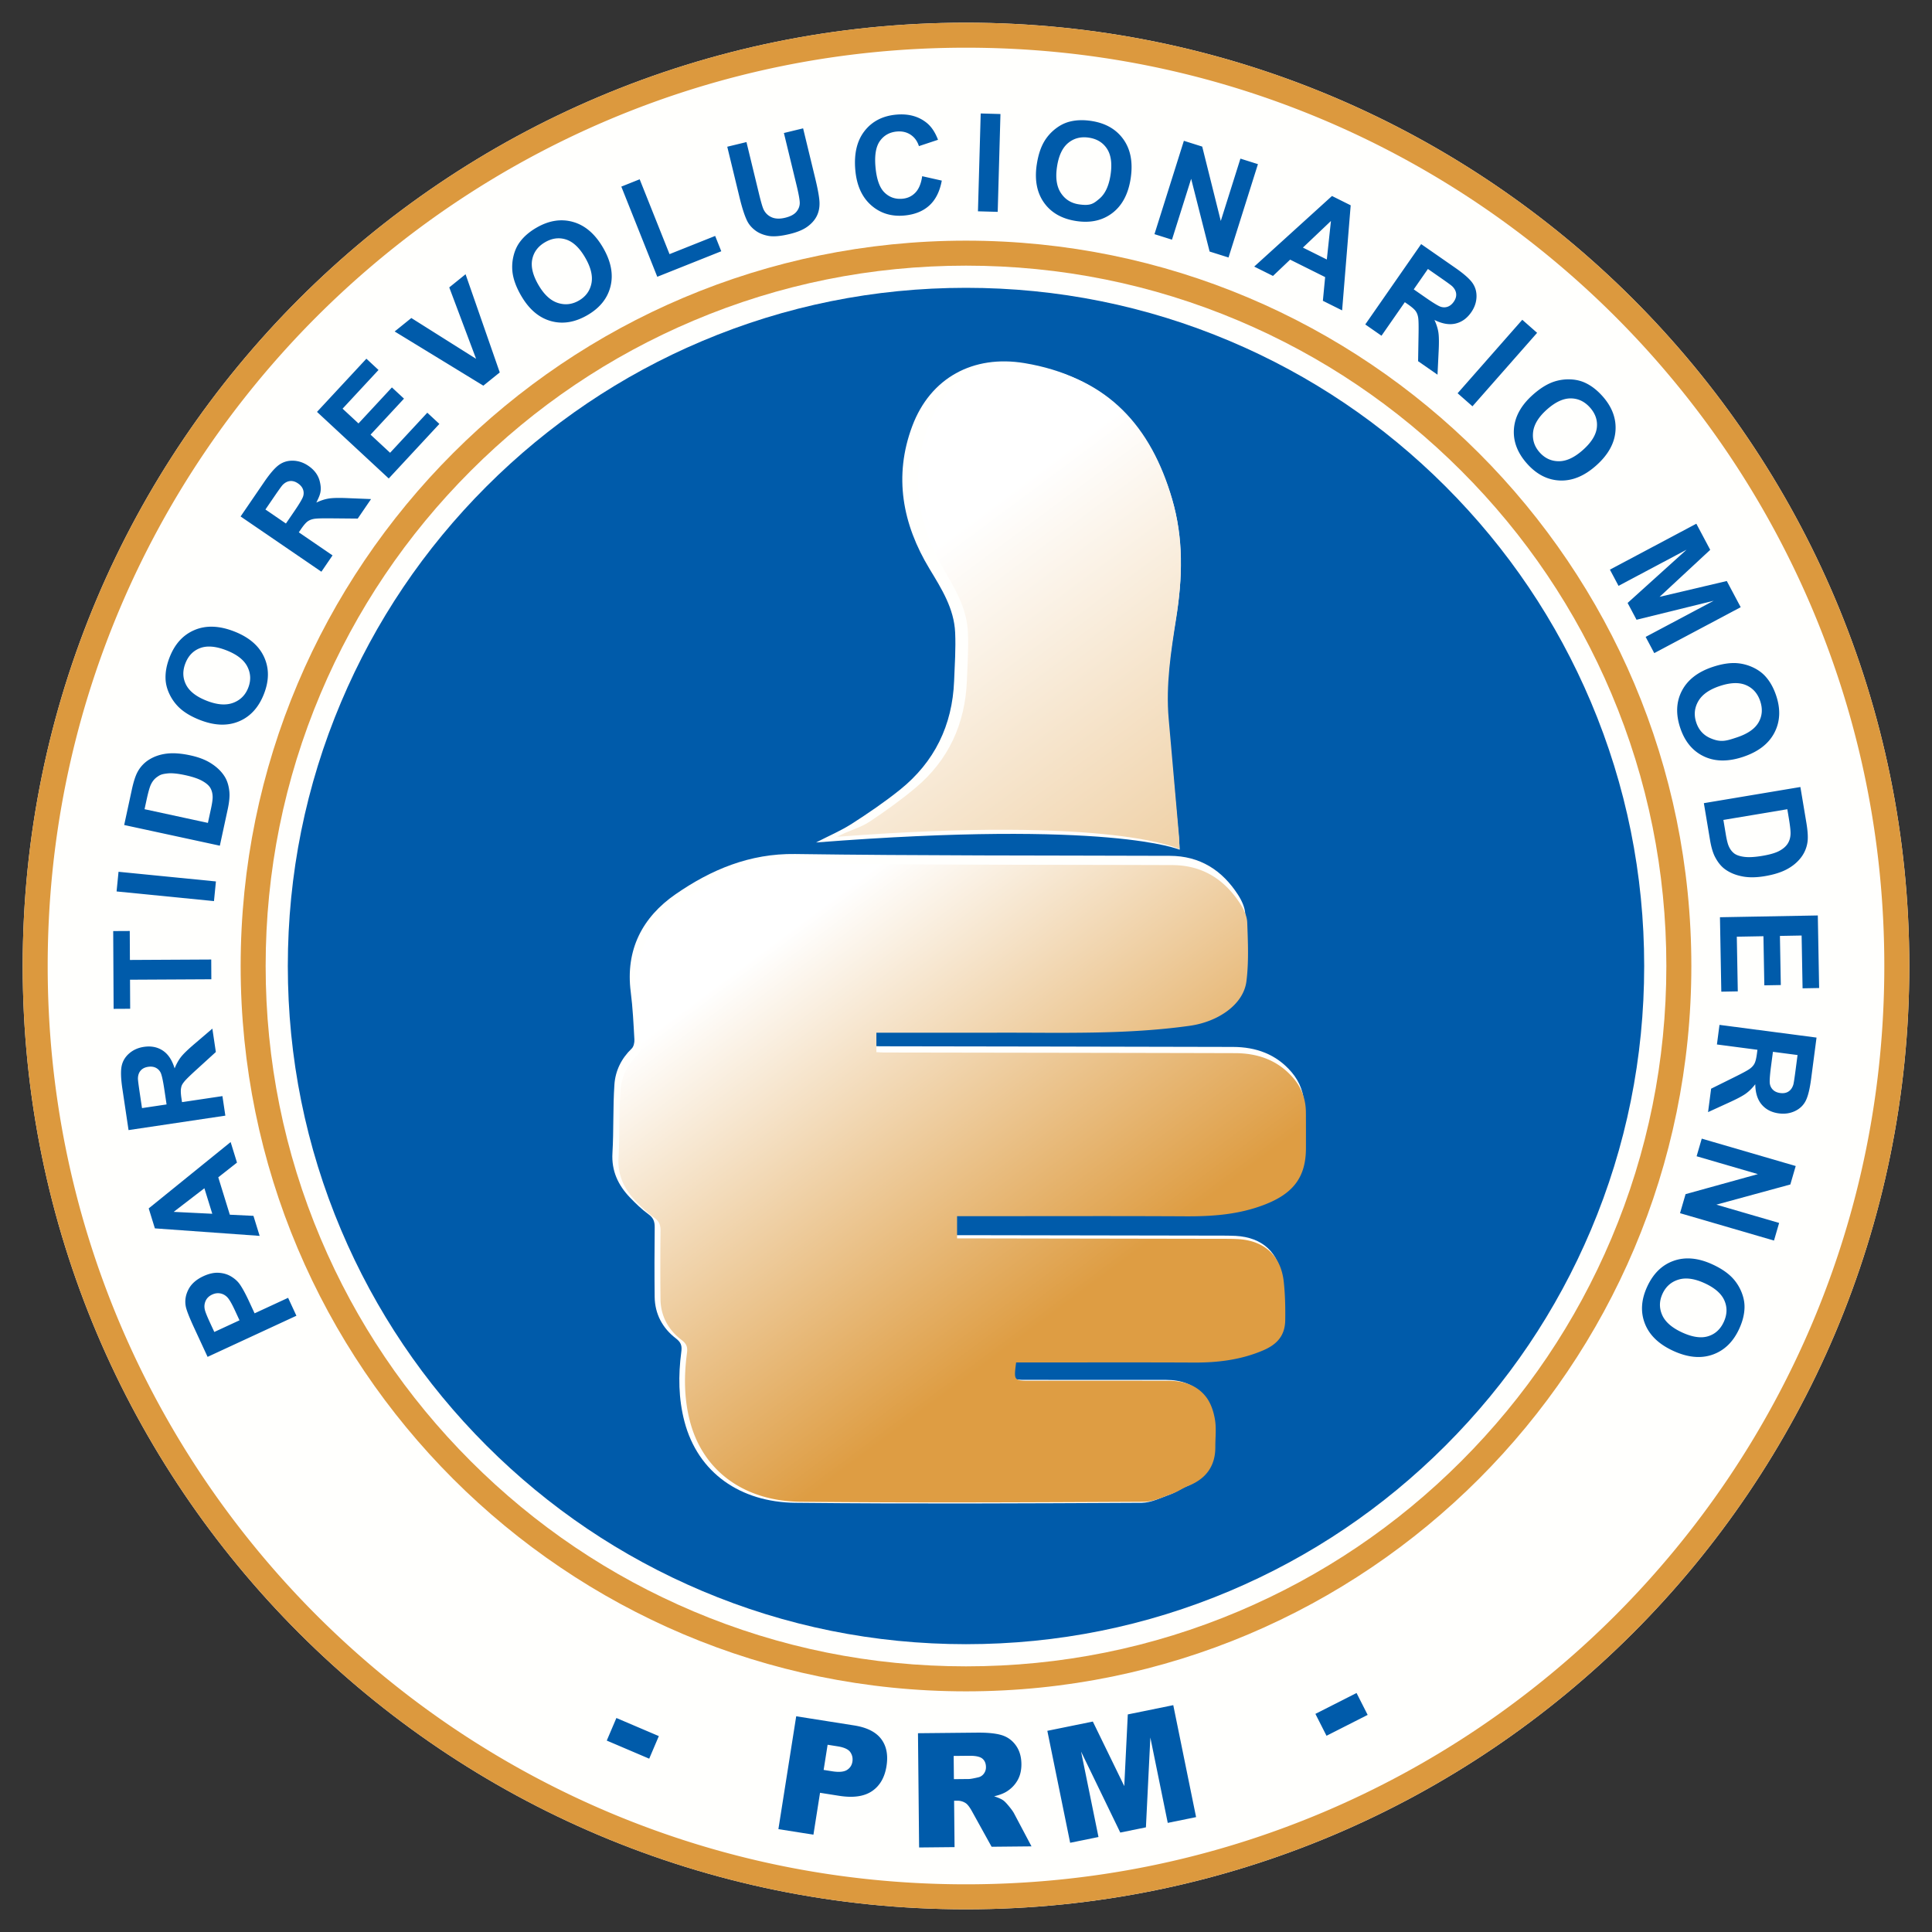 <?xml version="1.0" encoding="UTF-8"?>
<svg xmlns="http://www.w3.org/2000/svg" viewBox="0 0 500 500" xml:space="preserve">
  <rect x="0" y="0" width="500" height="500" fill="#333333" stroke="none"/>
  <path style="fill:#fffffd" d="M250 5.874C115.173 5.874 5.874 115.173 5.874 250S115.173 494.126 250 494.126 494.126 384.827 494.126 250 384.827 5.874 250 5.874"></path>
  <path style="fill:#005baa" d="M250 425.514c-23.697 0-46.682-4.64-68.316-13.79-20.9-8.84-39.67-21.496-55.791-37.617s-28.777-34.891-37.617-55.79c-9.15-21.635-13.79-44.62-13.79-68.317s4.64-46.682 13.79-68.316c8.84-20.9 21.496-39.67 37.617-55.791s34.891-28.777 55.79-37.617c21.635-9.15 44.62-13.79 68.317-13.79s46.682 4.64 68.316 13.79c20.9 8.84 39.67 21.496 55.791 37.617s28.777 34.891 37.617 55.79c9.15 21.636 13.79 44.62 13.79 68.317s-4.64 46.682-13.79 68.316c-8.84 20.9-21.496 39.67-37.617 55.791s-34.891 28.777-55.79 37.617c-21.635 9.15-44.62 13.79-68.317 13.79"></path>
  <path style="fill:#fffffd" d="M262.07 352.292c-.621 4.811-.621 4.806 3.74 4.806 11.976 0 23.95-.002 35.926.01 3.932.004 7.52 1.157 9.896 4.358 1.214 1.637 1.912 3.85 2.244 5.899.377 2.334.075 4.776.086 7.17.022 4.906-2.36 8.328-6.976 10.177-1.43.573-2.713 1.527-4.157 2.043-2.425.867-4.922 2.16-7.394 2.172-29.863.146-59.728.306-89.587-.005-14.242-.149-25.21-7.758-28.703-20.997-1.567-5.943-1.63-11.983-.828-18.035.2-1.518.017-2.433-1.38-3.501-3.468-2.653-5.46-6.318-5.512-10.787-.07-5.987-.052-11.975.012-17.962.015-1.46-.325-2.457-1.592-3.378-1.742-1.265-3.32-2.793-4.816-4.353-3.066-3.2-4.802-6.877-4.53-11.518.346-5.892.11-11.82.51-17.706.24-3.552 1.79-6.744 4.466-9.312.52-.499.75-1.562.706-2.341-.232-4.108-.421-8.231-.946-12.307-1.405-10.905 2.994-19.351 11.62-25.316 9.181-6.349 19.165-10.556 30.898-10.394 32.328.45 64.663.356 96.995.469 7.808.027 13.552 3.72 17.666 10.106.947 1.47 1.797 3.296 1.859 4.988.189 5.144.425 10.36-.206 15.443-.772 6.217-7.487 10.693-14.745 11.723-16.732 2.373-33.532 1.767-50.325 1.818-9.58.029-19.16.004-28.74.004h-2.587v5.113c.735.035 1.388.093 2.04.094 30.461.055 60.923.086 91.384.17 5.935.016 11.164 1.847 15.153 6.513 2.243 2.623 3.284 5.663 3.31 9.075.022 3.143.014 6.287.01 9.43-.012 7.812-3.532 12.01-10.829 14.844-6.755 2.624-13.592 3.087-20.664 3.049-19.01-.102-38.02-.031-57.03-.029h-2.354v5.833c.967 0 1.772-.002 2.577 0q33.117.054 66.235.115c1.422.002 2.846-.007 4.265.069 6.947.37 11.283 4.328 12.026 11.251.357 3.338.429 6.723.38 10.083-.06 4.033-2.1 6.369-5.788 7.952-5.766 2.475-11.757 3.218-17.959 3.187-14.594-.072-29.189-.023-43.784-.023zm43.232-132.382c-.057-.91-.087-1.703-.16-2.492-.95-10.352-1.913-20.703-2.861-31.055-.814-8.891.631-17.623 2.063-26.327 1.72-10.458 2.025-20.75-1.078-31.084-5.8-19.312-17.824-31.612-38.14-34.98-13.254-2.196-24.341 3.779-29.041 16.318-4.855 12.953-2.536 25.352 4.484 36.95 3.124 5.16 6.343 10.253 6.621 16.452.188 4.168-.101 8.361-.267 12.54-.454 11.493-5.075 20.99-14.052 28.183-3.956 3.17-8.17 6.045-12.44 8.783-2.814 1.805-5.938 3.127-9.255 4.836 76.144-5.942 94.126 1.875 94.126 1.875"></path>
  <linearGradient id="a" gradientUnits="userSpaceOnUse" x1="135.905" y1="149.827" x2="300.722" y2="370.958">
    <stop offset=".413" style="stop-color:#fff"></stop>
    <stop offset=".849" style="stop-color:#de9d43"></stop>
  </linearGradient>
  <path style="fill:url(#a)" d="M262.973 352.606c-.617 4.734-.617 4.73 3.716 4.73 11.897 0 23.794-.003 35.691.009 3.907.004 7.472 1.139 9.831 4.288 1.207 1.611 1.9 3.788 2.23 5.805.374 2.297.075 4.7.086 7.056.022 4.828-2.345 8.194-6.93 10.015-1.421.563-2.696 1.502-4.13 2.01-2.41.853-4.891 2.125-7.347 2.137-29.668.144-59.338.301-89.003-.005-14.149-.146-25.046-7.634-28.515-20.662-1.558-5.848-1.62-11.791-.824-17.747.2-1.494.018-2.394-1.37-3.445-3.446-2.61-5.424-6.217-5.476-10.615a783 783 0 0 1 .011-17.675c.015-1.436-.322-2.418-1.581-3.324-1.73-1.245-3.298-2.748-4.784-4.284-3.047-3.148-4.772-6.767-4.501-11.334.343-5.798.11-11.63.506-17.423.24-3.496 1.778-6.636 4.437-9.164.516-.49.746-1.536.702-2.304-.23-4.042-.419-8.099-.94-12.11-1.396-10.73 2.974-19.042 11.544-24.912 9.121-6.247 19.04-10.388 30.697-10.227 32.117.442 64.241.35 96.362.46 7.758.027 13.464 3.662 17.551 9.946.941 1.446 1.786 3.243 1.847 4.908.188 5.062.423 10.195-.204 15.196-.768 6.118-7.438 10.522-14.65 11.536-16.622 2.336-33.313 1.74-49.996 1.79-9.518.028-19.035.004-28.553.003h-2.57v5.031c.73.035 1.379.092 2.027.093 30.263.054 60.525.085 90.788.167 5.897.016 11.091 1.818 15.054 6.41 2.228 2.581 3.263 5.572 3.288 8.93.023 3.093.015 6.186.01 9.28-.011 7.686-3.509 11.817-10.758 14.606-6.711 2.582-13.503 3.038-20.529 3-18.885-.1-37.772-.03-56.659-.028h-2.338v5.74c.96 0 1.76-.002 2.56 0q32.902.053 65.803.113c1.413.002 2.828-.007 4.237.068 6.902.363 11.21 4.259 11.948 11.071.355 3.285.426 6.616.377 9.922-.06 3.969-2.086 6.267-5.75 7.825-5.728 2.436-11.68 3.167-17.841 3.137-14.5-.071-29-.023-43.499-.023z"></path>
  <linearGradient id="b" gradientUnits="userSpaceOnUse" x1="205.864" y1="96.921" x2="369.262" y2="316.148">
    <stop offset=".21" style="stop-color:#fff"></stop>
    <stop offset="1" style="stop-color:#de9d43"></stop>
  </linearGradient>
  <path style="fill:url(#b)" d="M305.249 219.766c-.054-.9-.03-2.298-.098-3.078-.897-10.227-1.806-20.453-2.7-30.68-.767-8.784.596-17.41 1.946-26.01 1.623-10.331 1.91-20.499-1.017-30.709-5.47-19.08-16.81-31.23-35.972-34.557-12.5-2.17-22.957 3.732-27.39 16.12-4.58 12.797-2.392 25.047 4.23 36.505 2.945 5.098 5.981 10.13 6.244 16.253.177 4.118-.096 8.26-.252 12.389-.428 11.355-4.787 20.737-13.254 27.843-3.73 3.132-7.704 5.973-11.731 8.678-2.655 1.783-5.492 2.354-8.62 4.043 71.613-5.503 88.614 3.203 88.614 3.203"></path>
  <path style="fill:#005baa" d="m76.71 340.514-22.986 10.642-3.449-7.448q-1.96-4.233-2.21-5.679-.397-2.215.719-4.35 1.115-2.134 3.859-3.405 2.117-.98 3.915-.88 1.798.102 3.17.904 1.37.803 2.203 1.902 1.099 1.51 2.558 4.661l1.401 3.026 8.671-4.014zm-21.247 4.2 6.523-3.02-1.176-2.54q-1.27-2.743-2.06-3.501-.788-.758-1.8-.928-1.01-.17-2.03.302-1.254.58-1.729 1.695-.474 1.115-.155 2.338.228.904 1.39 3.413zm4.225-49.151 1.644 5.315-4.844 3.812 2.99 9.674 6.115.298 1.603 5.183-27.114-1.943-1.597-5.167zm-6.793 11.957-7.948 6.11 9.99.492zm5.425-18.792-25.052 3.74-1.59-10.647q-.598-4.016-.195-5.937.403-1.92 1.966-3.272t3.784-1.683q2.82-.42 4.904.963t3.056 4.61q.711-1.783 1.697-3.022.986-1.24 3.638-3.487l4.43-3.788.903 6.05-4.905 4.47q-2.632 2.385-3.285 3.215c-.653.83-.707 1.113-.816 1.677q-.161.845.098 2.589l.154 1.024 10.458-1.56zm-15.212-2.9-.559-3.743q-.543-3.64-.986-4.5a2.75 2.75 0 0 0-1.271-1.26q-.828-.401-1.956-.232-1.264.188-1.942.98-.676.79-.698 2.052.006.628.466 3.703l.589 3.948zm11.586-32.391-21.045.113.04 7.516-4.285.023-.107-20.129 4.284-.023.04 7.499 21.045-.113zm.683-20.233-25.206-2.499.504-5.089 25.206 2.499zm-23.239-19.693 1.976-9.136q.669-3.09 1.492-4.61a8.5 8.5 0 0 1 3.087-3.239q1.974-1.2 4.522-1.497t6.027.455q3.057.66 5.105 1.9 2.5 1.512 3.8 3.597.986 1.575 1.217 3.94.166 1.768-.434 4.537l-2.034 9.407zm5.27-4.093 16.398 3.546.807-3.732q.453-2.093.417-3.074-.04-1.282-.593-2.241t-2.107-1.826-4.425-1.487q-2.871-.621-4.517-.446c-1.646.175-2 .416-2.705.9q-1.058.725-1.666 2.061-.462.997-1.124 4.053zm14.393-23.066q-3.608-1.401-5.636-3.431a11.9 11.9 0 0 1-2.384-3.456q-.892-1.95-.94-3.878-.078-2.57 1.043-5.452 2.026-5.219 6.48-7.093 4.455-1.876 10.22.364 5.718 2.22 7.74 6.583t0 9.565q-2.044 5.267-6.465 7.127t-10.058-.329m1.747-4.975q4.01 1.559 6.8.51t3.896-3.9q1.108-2.85-.236-5.476t-5.45-4.22q-4.06-1.576-6.748-.573t-3.833 3.951q-1.144 2.947.176 5.537t5.395 4.171m29.626-33.418L62.266 133.66l6.077-8.885q2.291-3.352 3.894-4.485 1.602-1.134 3.667-1.061t3.919 1.34q2.353 1.61 2.94 4.041c.587 2.431.092 3.44-.896 5.458q1.735-.823 3.3-1.06 1.564-.24 5.038-.083l5.824.237-3.452 5.049-6.637-.06q-3.55-.042-4.595.123t-1.738.675q-.695.51-1.689 1.964l-.585.856 8.729 5.969zm-9.178-12.473 2.136-3.123q2.077-3.037 2.337-3.97a2.75 2.75 0 0 0-.074-1.788q-.335-.857-1.276-1.5-1.055-.722-2.09-.603-1.034.12-1.907 1.03-.423.465-2.179 3.031l-2.253 3.295zm26.609-11.656L82.04 106.597l12.778-13.764 3.14 2.915-9.298 10.017 4.116 3.82 8.651-9.32 3.128 2.903-8.651 9.32 5.053 4.69 9.627-10.37 3.128 2.903zm24.483-24.018-22.952-14.027 4.316-3.483 16.761 10.564-6.945-18.485 4.222-3.407 8.847 25.41zm9.795-23.263q-1.944-3.346-2.263-6.199-.225-2.106.295-4.188.52-2.08 1.685-3.616 1.544-2.055 4.218-3.61 4.84-2.812 9.49-1.497t7.759 6.662q3.081 5.304 1.938 9.975-1.142 4.67-5.969 7.474-4.884 2.838-9.5 1.533t-7.653-6.534m4.47-2.797q2.161 3.72 4.995 4.642t5.478-.615q2.643-1.537 3.233-4.426.588-2.89-1.625-6.7-2.187-3.764-4.914-4.658t-5.461.695-3.318 4.435q-.584 2.848 1.612 6.627m30.748-2.122-9.306-23.336 4.75-1.895 7.726 19.371 11.812-4.71 1.58 3.964zm18.111-33.656 4.971-1.205 3.23 13.333q.769 3.174 1.182 4.07.685 1.434 2.107 2.058t3.505.12q2.115-.513 2.981-1.638t.779-2.438q-.088-1.311-.795-4.234l-3.3-13.619 4.97-1.204 3.133 12.93q1.074 4.434 1.115 6.361.04 1.929-.738 3.45-.777 1.523-2.41 2.709-1.632 1.186-4.555 1.894-3.526.854-5.545.482-2.019-.374-3.393-1.418-1.373-1.046-2.055-2.39-1-2-2-6.13zm50.444 7.625 5.076 1.142q-.781 4.23-3.252 6.462-2.47 2.233-6.533 2.581-5.026.432-8.558-2.725t-4.043-9.112q-.54-6.3 2.413-10.066 2.955-3.765 8.257-4.221 4.63-.398 7.757 2.091 1.86 1.47 2.982 4.426l-4.94 1.639q-.616-1.925-2.134-2.939-1.519-1.014-3.55-.84-2.805.241-4.38 2.406t-1.187 6.674q.411 4.785 2.307 6.67 1.896 1.883 4.65 1.646 2.032-.174 3.384-1.591 1.353-1.417 1.751-4.243m14.436 9.084.71-25.32 5.112.144-.71 25.32zm15.217-12.078q.567-3.829 2.097-6.257a11.9 11.9 0 0 1 2.842-3.09q1.704-1.302 3.573-1.776 2.489-.645 5.548-.191 5.538.82 8.353 4.748t1.909 10.047q-.9 6.067-4.706 9.006t-9.327 2.12q-5.589-.828-8.382-4.727-2.793-3.898-1.907-9.88m5.238.601q-.63 4.256 1.01 6.743 1.64 2.489 4.665 2.936c3.025.447 3.78-.182 5.288-1.443q2.262-1.892 2.909-6.25.638-4.307-.937-6.707t-4.702-2.862-5.36 1.397q-2.232 1.862-2.873 6.186M298.775 60.6l7.612-24.159 4.746 1.496 4.805 19.248 5.083-16.133 4.532 1.428-7.612 24.159-4.895-1.542-4.775-18.823-4.964 15.754zm48.563 19.728-4.98-2.481.586-6.136-9.061-4.516-4.438 4.217-4.856-2.42 20.127-18.27 4.841 2.412zm-3.959-13.17 1.068-9.968-7.254 6.886zm9.951 16.809 14.462-20.796 8.837 6.145q3.334 2.318 4.455 3.928 1.12 1.612 1.032 3.675-.087 2.066-1.37 3.909-1.628 2.34-4.064 2.909-2.435.568-5.45-.939.81 1.742 1.035 3.308.226 1.568.043 5.039l-.282 5.823-5.022-3.492.11-6.636q.07-3.55-.087-4.596t-.66-1.743q-.505-.698-1.951-1.704l-.851-.592-6.037 8.682zm12.545-9.081 3.106 2.16q3.022 2.1 3.951 2.368t1.79-.06q.859-.33 1.51-1.265.73-1.05.619-2.085-.112-1.035-1.015-1.916-.462-.425-3.015-2.201l-3.277-2.279zm11.356 26.888 16.733-19.016 3.84 3.378-16.733 19.016zm19.423.439q2.883-2.582 5.612-3.47a12 12 0 0 1 4.161-.56q2.143.089 3.883.92 2.325 1.094 4.388 3.399 3.734 4.17 3.388 8.991-.348 4.821-4.955 8.946-4.571 4.09-9.376 3.917t-8.528-4.333q-3.768-4.21-3.424-8.993t4.85-8.817m3.643 3.811q-3.205 2.87-3.535 5.831-.329 2.96 1.711 5.24 2.04 2.279 4.989 2.27 2.95-.007 6.232-2.946 3.245-2.904 3.567-5.756.323-2.85-1.785-5.207-2.11-2.356-5.015-2.352-2.907.005-6.164 2.92m16.346 41.398 22.368-11.886 3.592 6.76-13.102 12.166 17.39-4.095 3.6 6.775-22.368 11.885-2.23-4.196 17.608-9.356-19.966 4.917-2.312-4.349 15.257-13.78-17.608 9.355zm26.58 25.184q3.671-1.227 6.529-.96 2.109.206 4.041 1.136t3.2 2.384q1.7 1.927 2.68 4.861 1.773 5.31-.456 9.598-2.229 4.287-8.097 6.247-5.817 1.942-10.16-.123-4.34-2.065-6.11-7.36-1.789-5.358.424-9.613t7.95-6.17m1.833 4.943q-4.08 1.364-5.557 3.95-1.476 2.589-.508 5.49.969 2.9 3.68 4.063c2.71 1.163 4.104.697 6.89-.233q4.13-1.38 5.557-3.87t.426-5.488-3.672-4.148-6.816.236m20.884 26.128 1.543 9.219q.522 3.118.319 4.834a8.5 8.5 0 0 1-1.67 4.151q-1.392 1.844-3.649 3.063t-5.768 1.806q-3.084.516-5.445.123-2.884-.48-4.861-1.937-1.498-1.098-2.587-3.211-.809-1.582-1.276-4.376l-1.588-9.492zm-3.381 5.75-16.548 2.77.63 3.766q.354 2.113.75 3.01.51 1.176 1.38 1.863.868.686 2.632.917t4.661-.254 4.362-1.256 2.18-1.837q.716-1.065.786-2.53.061-1.097-.454-4.182zm-17.435 27.954 25.325-.46.341 18.779-4.284.078-.248-13.665-5.615.102.231 12.714-4.267.078-.23-12.715-6.893.126.256 14.148-4.267.077zm-.121 27.856 25.116 3.29-1.399 10.673q-.527 4.026-1.443 5.762-.915 1.736-2.79 2.606t-4.1.578q-2.828-.37-4.451-2.274-1.625-1.902-1.671-5.272-1.175 1.52-2.463 2.44t-4.455 2.352l-5.302 2.425.794-6.065 5.946-2.95q3.184-1.569 4.042-2.19.856-.618 1.245-1.387.388-.768.617-2.515l.134-1.028-10.484-1.374zm13.83 6.97-.492 3.752q-.478 3.65-.289 4.597.19.949.876 1.561.687.613 1.818.76 1.266.167 2.135-.407.868-.575 1.236-1.781.165-.606.57-3.69l.518-3.957zm-18.421 22.471 24.319 7.087-1.393 4.778-19.14 5.22 16.24 4.732-1.33 4.562-24.318-7.088 1.436-4.926 18.715-5.182-15.858-4.622zm2.759 32.542q3.519 1.612 5.423 3.76a11.9 11.9 0 0 1 2.174 3.59q.775 2 .71 3.927-.076 2.57-1.365 5.381-2.333 5.09-6.891 6.696-4.558 1.608-10.18-.97-5.576-2.557-7.335-7.032t.566-9.548q2.355-5.136 6.878-6.73 4.523-1.596 10.02.925m-2.039 4.862q-3.911-1.794-6.757-.913-2.846.882-4.121 3.662t-.09 5.48 5.19 4.537q3.96 1.815 6.702.972 2.744-.842 4.061-3.717 1.318-2.874.154-5.537t-5.139-4.484m-281.61 112.535 10.983 4.684-2.492 5.845-10.984-4.685zm46.535-.444 15.003 2.368q4.9.774 6.974 3.49 2.072 2.715 1.393 7.02-.698 4.423-3.751 6.494t-8.512 1.209l-4.941-.78-1.711 10.838-9.066-1.432zm7.1 13.883 2.211.35q2.61.412 3.81-.329 1.198-.739 1.422-2.154.216-1.375-.549-2.476-.766-1.101-3.295-1.5l-2.57-.406zm24.707 20.07-.294-29.569 15.228-.151q4.236-.042 6.482.662t3.637 2.656q1.39 1.954 1.42 4.777.023 2.461-1.008 4.256-1.032 1.796-2.857 2.923-1.164.719-3.197 1.202 1.637.529 2.389 1.067.507.357 1.477 1.54.969 1.18 1.298 1.824l4.51 8.524-10.325.102-4.973-8.987q-.946-1.746-1.677-2.263a3.83 3.83 0 0 0-2.245-.664l-.807.008.119 12.001zm9.003-17.68 3.852-.038q.625-.006 2.416-.427a2.42 2.42 0 0 0 1.473-.943 2.73 2.73 0 0 0 .558-1.72q-.015-1.431-.93-2.189-.914-.758-3.416-.733l-4.013.04zm24.181-12.509 11.775-2.4 8.134 16.704.915-18.549 11.768-2.398 5.905 28.975-7.333 1.494-4.504-22.096-1.146 23.247-6.637 1.353-10.143-20.947 4.504 22.097-7.333 1.493zm69.376-4.386 10.648-5.403 2.876 5.666-10.648 5.404z"></path>
  <path style="fill:#dc993e" d="M250 68.75c24.472 0 48.208 4.791 70.549 14.24 21.582 9.13 40.967 22.199 57.614 38.847 16.648 16.648 29.718 36.032 38.846 57.614 9.45 22.341 14.241 46.078 14.241 70.549s-4.791 48.208-14.24 70.549c-9.13 21.582-22.199 40.967-38.847 57.614-16.647 16.648-36.032 29.718-57.614 38.846-22.341 9.45-46.077 14.241-70.549 14.241-24.471 0-48.208-4.791-70.549-14.24-21.582-9.13-40.966-22.199-57.614-38.847-16.648-16.647-29.718-36.032-38.846-57.614C73.54 298.208 68.75 274.472 68.75 250c0-24.471 4.791-48.207 14.24-70.549 9.13-21.582 22.199-40.966 38.847-57.614s36.032-29.718 57.614-38.846C201.792 73.54 225.53 68.75 250 68.75m0-6.469C146.326 62.281 62.281 146.326 62.281 250S146.326 437.719 250 437.719 437.719 353.674 437.719 250 353.674 62.281 250 62.281"></path>
  <path style="fill:#dc993e" d="M250 12.342c32.086 0 63.21 6.283 92.505 18.674a237.7 237.7 0 0 1 40.367 21.91 239.4 239.4 0 0 1 35.177 29.025 239.4 239.4 0 0 1 29.024 35.177 237.7 237.7 0 0 1 21.911 40.367c12.391 29.295 18.674 60.419 18.674 92.505s-6.283 63.21-18.674 92.505a237.7 237.7 0 0 1-21.91 40.367 239.4 239.4 0 0 1-29.025 35.177 239.4 239.4 0 0 1-35.177 29.024 237.7 237.7 0 0 1-40.367 21.911c-29.295 12.391-60.419 18.674-92.505 18.674s-63.21-6.283-92.505-18.674a237.7 237.7 0 0 1-40.367-21.91 239.4 239.4 0 0 1-35.177-29.025 239.4 239.4 0 0 1-29.024-35.177 237.7 237.7 0 0 1-21.911-40.367C18.625 313.21 12.342 282.086 12.342 250s6.283-63.21 18.674-92.505a237.7 237.7 0 0 1 21.91-40.367c8.503-12.586 18.268-24.421 29.025-35.177s22.591-20.522 35.177-29.024a237.7 237.7 0 0 1 40.367-21.911C186.79 18.625 217.914 12.342 250 12.342m0-6.468C115.173 5.874 5.874 115.173 5.874 250S115.173 494.126 250 494.126 494.126 384.827 494.126 250 384.827 5.874 250 5.874"></path>
</svg>
